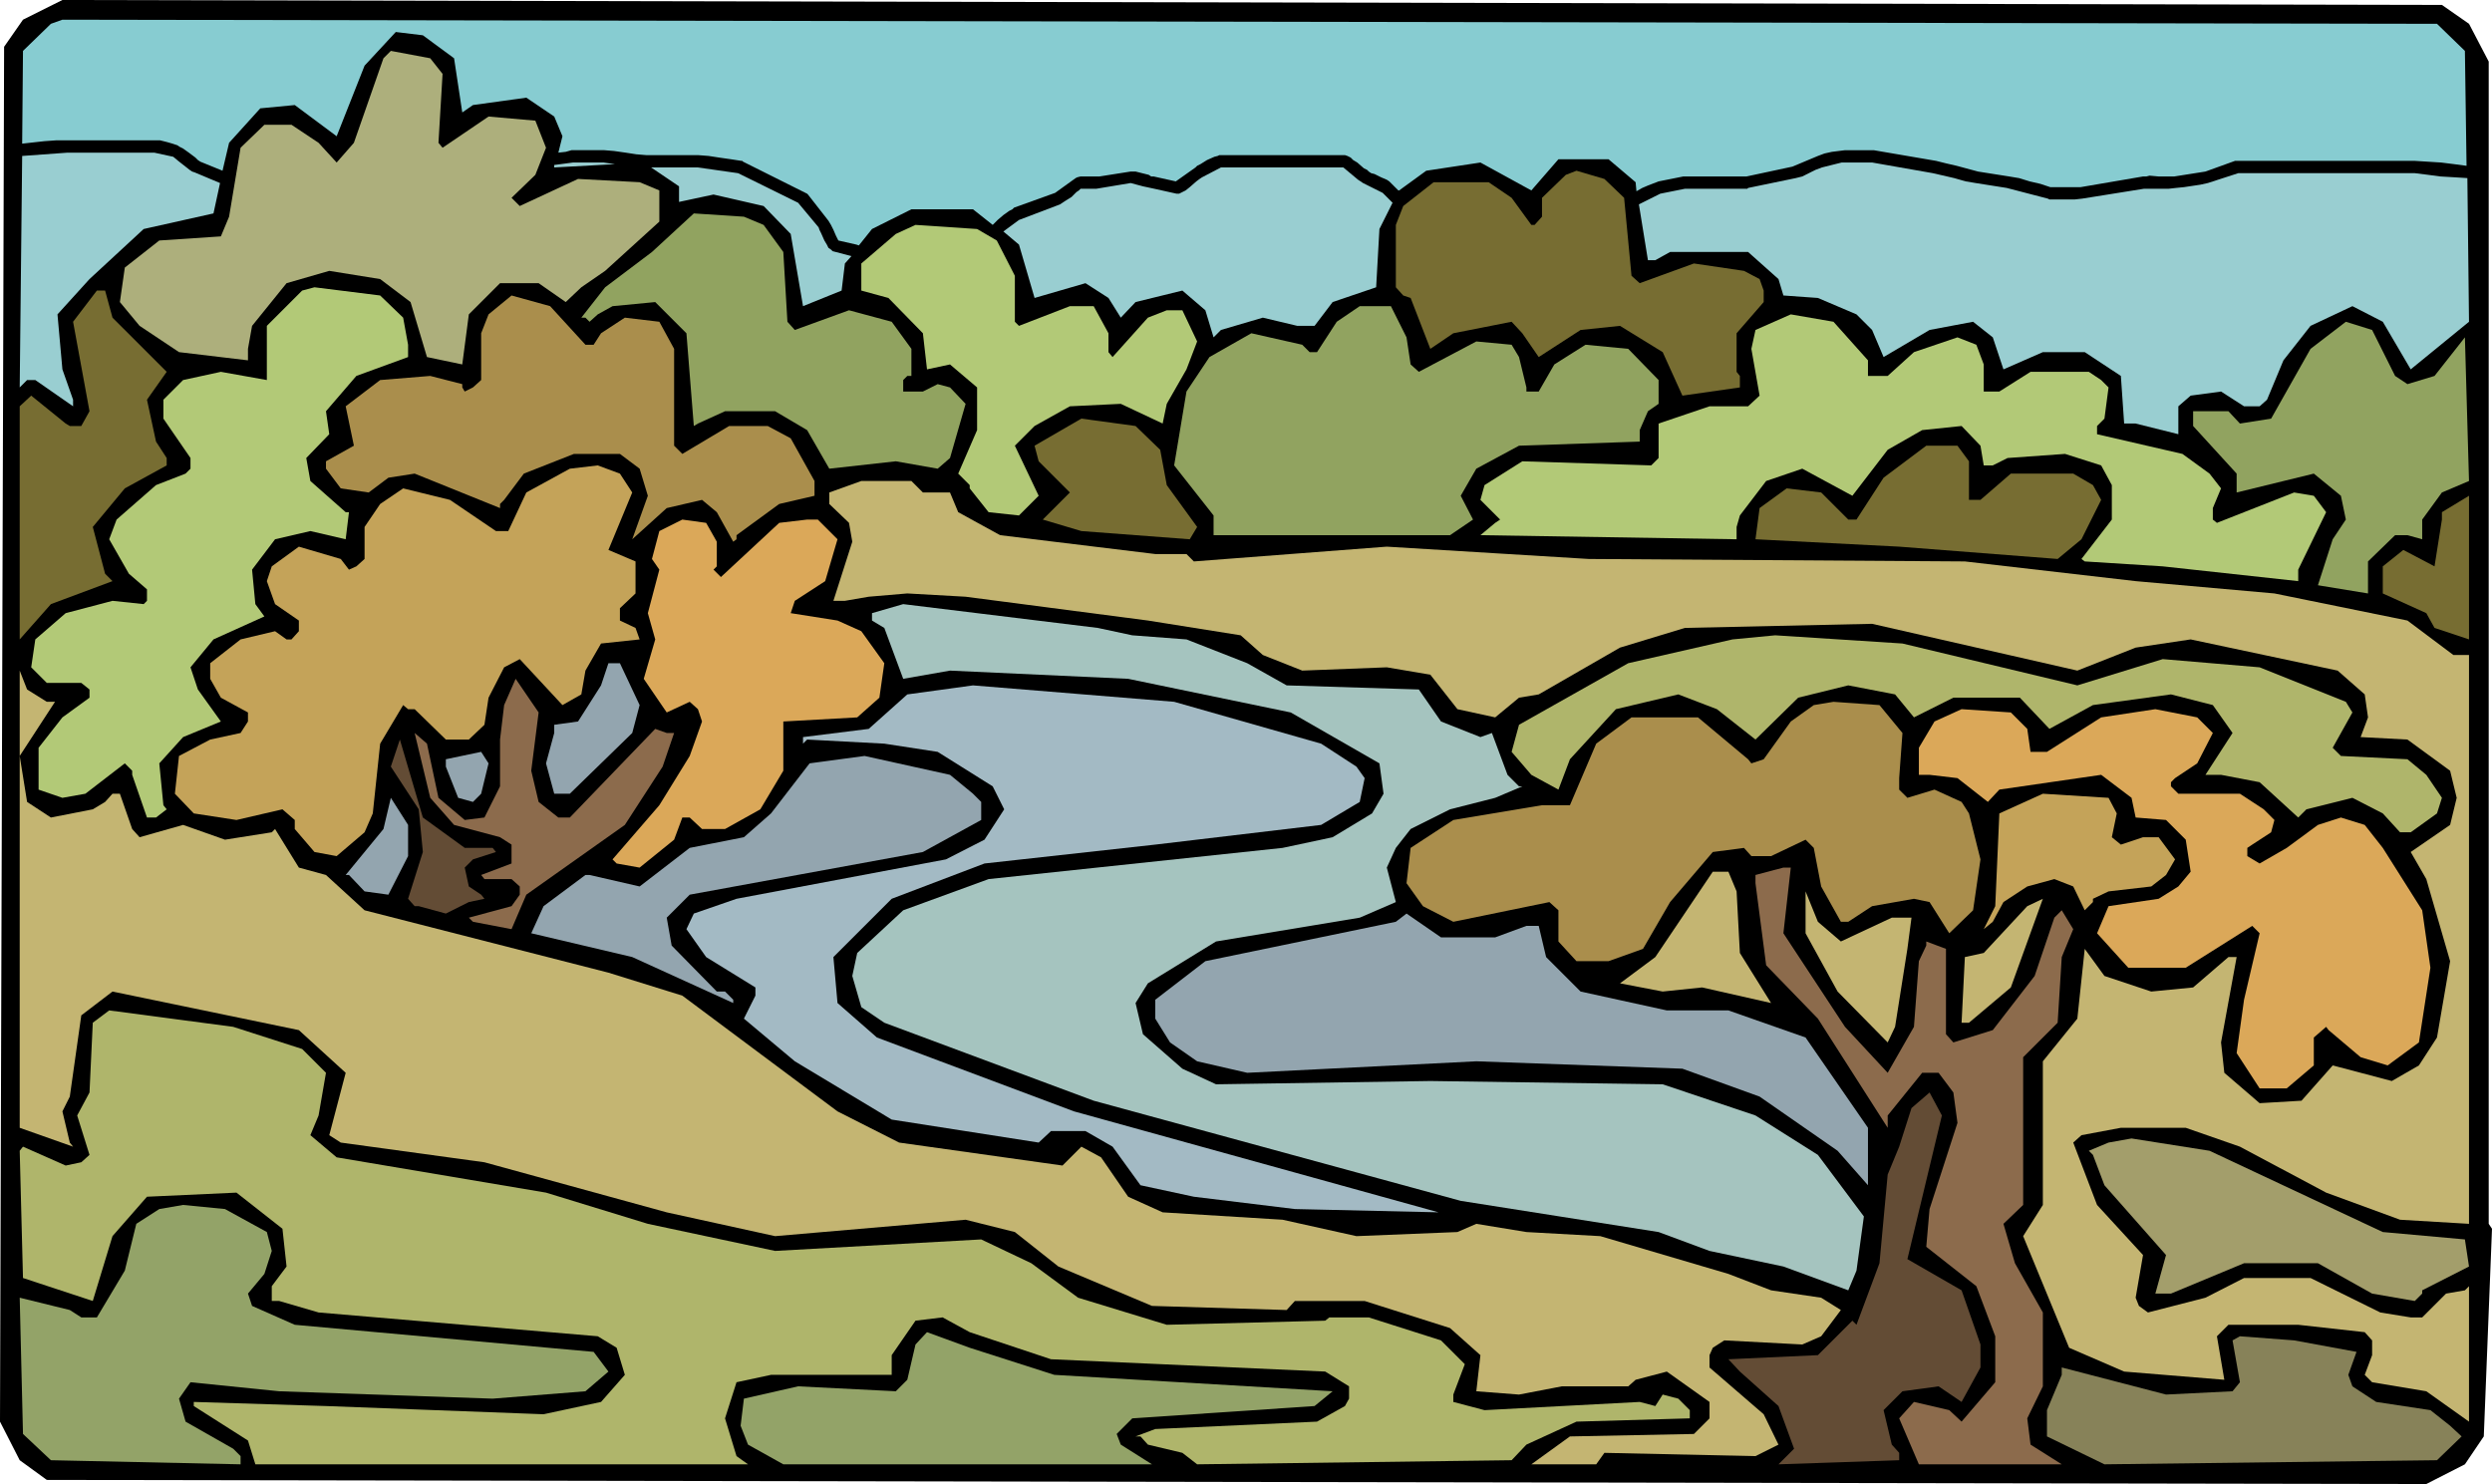 <svg xmlns="http://www.w3.org/2000/svg" fill-rule="evenodd" height="292.119" preserveAspectRatio="none" stroke-linecap="round" viewBox="0 0 3035 1808" width="490.455"><style>.pen1{stroke:none}.brush5{fill:#776d32}.brush6{fill:#91a360}.brush7{fill:#b2c977}.brush8{fill:#aa8e4c}.brush9{fill:#c4a359}.brush10{fill:#c4b572}.brush11{fill:#dba859}.brush13{fill:#afb56b}.brush14{fill:#93a5af}.brush15{fill:#8c6b4c}.brush17{fill:#634c35}</style><path class="pen1" style="fill:#000" d="m3007 29 24 46v1416l4 6-10 253-23 34-47 24-2898-5-33-24-24-47L5 57l23-33L76 0l2898 6 33 23z"/><path class="pen1" d="m1696 247-16 32-4 71-53 18-22 29h-21l-42-10-51 15-9 9-10-33-28-24-57 14-18 19-15-24-28-18-62 18-19-65-19-16 19-14 50-19 3-2 3-2 8-5 6-6 3-2 2-2h19l6-1 36-6 15 4 14 3 27 6h3l4-2 4-2 5-4 8-7 4-3 3-2 23-12h149l6 5 6 5 6 5 6 4 24 12 6 6 6 6zm1309-30 2 175-71 58-34-58-37-19-51 24-33 42-20 48-9 8h-19l-28-18-37 5-15 13v34l-52-13h-14l-4-58-44-29h-51l-48 21-13-39-24-19-53 10-56 33-14-33-19-19-47-20-42-3-6-20-37-33h-95l-18 10h-9l-11-68 2-1 24-12 30-6h76l1-1 58-12 8-2 16-8 8-3 24-6h37l74 13 26 6 14 4 12 2 38 6 50 13 2 1h31l9-1 75-12h30l9-1 10-1 20-3 9-2 37-12h215l16 2 15 2 17 1 16 1zM749 200l-74 4v-3l23-3h37l7 1 7 1zm288 112-8 9-4 33-47 19-15-88-33-34-61-14-42 9v-19l-34-23h57l49 7 73 36 25 30 1 3 2 4 4 9 3 5 2 4 3 2 2 2 23 6zm-769-89-8 37-85 19-66 61-39 43 6 67 13 37v8l-46-32H33l-9 9 3-282 55-4h106l23 5 6 5 14 11 3 2 3 1 31 13z" style="fill:#99ced1"/><path class="pen1" style="fill:#87ccd1" d="m3002 62 2 140-15-2-16-2-16-1-16-1h-219l-36 13-38 6h-19l-11-1-4 1h-4l-76 13h-37l-12-4-13-3-13-4-12-2-38-6-26-7-13-3-12-3-76-13h-35l-16 2-9 2-8 3-31 13-56 12h-77l-15 3-15 3-13 5-7 3-7 4-1-11-33-28h-61l-33 38-62-34-66 10-33 24h-1l-9-9-2-2-3-2-7-3-8-4-4-1-3-2-2-2-4-2-8-7-5-3-3-3-4-2-3-1h-153l-2 1-4 1-9 4-8 5-4 2-2 2-24 17-27-6h-3l-3-2-8-2-8-2h-6l-38 6h-23l-4 1-2 1-25 18-50 18-2 2-4 2-7 5-7 6-3 3-3 3-24-19h-75l-48 24-16 20-3-1-22-5-3-6-3-7-3-6-3-5-25-32-1-1-2-1-76-38-1-1h-1l-13-2-7-1-7-1-13-2-13-1h-63l-12-1-13-2-14-2-12-1h-40l-7 2-9 1 5-20-10-24-34-23-65 9-13 9-10-66-38-28-33-4-38 41-34 86-51-38-42 4-38 42-8 34-27-11-3-2-3-3-8-6-7-5-4-2-3-2-6-2-7-2-8-2H68l-14 1-27 3 1-113 34-33 14-5 2892 5 34 33z"/><path class="pen1" style="fill:#adaf7c" d="m539 90-5 84 5 6 56-38 57 5 13 33-13 33-29 28 10 10 71-33 75 4 24 10v38l-66 60-29 20-19 18-33-23h-47l-38 38-8 61-43-9-20-67-37-28-62-10-52 15-42 52-5 28v14l-84-10-48-32-24-29 6-42 42-33 75-5 10-24 14-84 29-28h33l33 22 22 24 21-24 36-103 9-9 48 9 15 19z"/><path class="pen1 brush5" d="m1978 241 9 95 10 9 66-24 61 9 19 10 5 14v14l-33 38v47l4 5v14l-70 10-24-53-52-32-48 5-51 33-20-29-13-14-71 14-28 19-24-62-9-3-9-10v-76l9-23 37-29h67l28 19 24 33h4l9-10v-23l29-28 13-5 34 10 24 23z"/><path class="pen1 brush6" d="m930 274 24 33 5 85 9 10 66-24 52 14 24 33v33h-5l-5 5v14h24l18-9 15 4 19 20-19 66-15 13-51-9-81 9-27-47-39-23h-61l-33 15-5 3-9-113-38-38-52 5-18 10-10 9-5-5h-5l29-37 57-43 51-47 61 4 24 10z"/><path class="pen1 brush7" d="m1214 293 22 43v56l5 5 62-24h29l18 33v23l5 6 43-48 23-9h19l18 38-13 34-24 42-5 24-51-24-62 3-43 24-24 24 29 61-24 24-37-4-23-29v-4l-14-14 23-53v-52l-33-28-28 6-5-44-42-43-33-9v-33l42-36 24-11 75 5 24 14zm-723 94 6 33v15l-63 23-37 43 4 28-28 29 5 28 43 38h4l-4 33-43-10-43 10-28 37 4 42 11 15-62 28-28 34 9 27 28 39-46 19-29 32 5 51 4 5-13 10h-11l-18-52v-5l-9-9-48 37-28 5-29-10v-51l29-37 33-24v-10l-10-8H57l-19-19 5-34 37-32 57-15 38 4 4-4v-14l-22-19-24-42 9-24 48-42 36-14 6-6v-13l-33-48v-23l24-24 46-10 56 10v-66l43-43 15-4 80 10 28 27z"/><path class="pen1 brush5" d="m137 387 66 66-24 34 11 51 13 20v9l-51 28-39 47 15 57 9 9-75 28-38 43V495l14-13 42 34 5 3h14l10-18-20-109 29-38h10l9 33z"/><path class="pen1 brush8" d="M713 420h10l9-14 29-19 42 5 18 33v118l10 10 57-34h47l28 15 29 52v18l-43 10-52 38v5l-4 3-20-36-18-15-43 10-42 38 19-53-10-33-24-18h-56l-61 24-24 32-5 5v5l-104-42-32 5-24 18-34-5-18-24v-9l34-19-10-48 42-32 61-5 39 10v4l3 5 10-5 10-9v-57l9-23 28-23 47 13 43 47z"/><path class="pen1 brush6" d="m1713 411 5 33 10 9 70-37 43 4 9 15 9 37v5h15l19-33 38-24 52 5 37 38v29l-13 9-10 23v14l-147 5-52 28-19 33 15 29-28 19h-288v-24l-48-61 15-90 28-42 51-29 62 14 9 9h9l24-37 28-19h38l19 38z"/><path class="pen1 brush7" d="M2275 439v19h24l32-29 53-18 23 9 9 24v33h19l38-24h71l15 10 9 9-5 38-9 9v10l104 24 33 24 14 18-10 24v14l5 4 94-37 24 4 15 20-34 70v14l-165-18-95-6-4-3 37-48v-42l-13-24-44-14-70 5-18 9h-11l-4-24-23-24-48 5-42 24-43 56-61-33-44 15-32 42-4 14v15l-312-5 18-15 6-4-24-24 5-18 46-29 157 5 9-9v-42l62-21h47l14-13-10-57 5-23 43-19 52 9 42 47z"/><path class="pen1 brush6" d="m2917 458 15 10 33-10 37-47 5 175-33 14-24 33v24l-18-5h-15l-33 32v39l-61-10 18-56 16-24-6-29-33-27-94 23v-23l-53-58v-18h43l14 15 38-6 48-85 43-33 32 10 28 56z"/><path class="pen1 brush5" d="m1413 548 8 43 37 51-9 15-132-10-47-14 33-33-38-38-5-19 57-33 66 9 30 29zm985 14v47h14l37-32h76l24 14 10 18-24 48-29 24-193-15-175-9 5-38 33-24 42 5 33 33h10l33-51 52-39h38l14 19z"/><path class="pen1 brush9" d="m770 600-29 70 33 14v39l-19 18v15l19 9 5 14-47 5-19 33-5 29-23 13-52-56-19 10-19 37-5 33-19 18h-28l-38-37h-8l-6-5-28 47-9 85-10 23-34 29-27-5-24-28v-11l-15-13-56 13-52-8-23-24 5-46 38-20 37-8 9-14v-11l-33-18-13-23v-19l37-29 42-10 14 10h6l9-10v-13l-29-20-10-28 6-18 33-24 51 15 10 13 9-4 10-9v-39l19-28 28-19 57 14 56 38h15l22-47 53-29 34-4 27 10 15 23z"/><path class="pen1 brush10" d="M1124 600h33l10 24 51 28 189 23h38l9 9 235-18 246 15 458 3 208 24 169 15 162 33 56 42h19v693l-84-5-90-33-105-56-66-23h-79l-48 9-10 9 29 76 56 61-9 52 4 10 11 8 70-18 47-24h81l85 42 37 6h14l29-29 23-4 5-5v165l-52-37-66-11-9-9 9-24v-18l-9-10-81-9h-85l-14 14 9 53-122-10-67-29-56-136 24-38v-175l42-52 9-85 24 33 57 19 51-5 43-37h10l-19 104 4 37 43 37 51-3 38-43 72 19 33-19 22-34 16-93-29-100-19-33 48-33 8-33-8-33-52-38-57-3 9-24-4-28-33-29-179-38-67 10-71 28-250-57-228 5-79 24-99 57-24 4-29 24-46-10-33-42-53-9-103 4-48-19-27-24-113-18-222-29-71-4-47 4-29 5h-14l23-72-4-23-24-23v-14l39-14h61l14 14z"/><path class="pen1 brush5" d="m2965 765-10-18-53-24v-33l25-20 38 20 9-57v-9l33-20v175l-42-14z"/><path class="pen1 brush11" d="M873 660v30l-4 4 9 9 71-66 34-4h13l24 24-15 51-37 24-5 15 57 9 29 13 28 39-6 42-27 24-90 5v60l-28 47-43 24h-28l-15-14h-9l-10 27-42 34-28-5-5-5 57-66 37-60 15-42-5-15-10-9-28 13-28-41 14-48-9-32 14-53-9-13 9-34 28-14 29 4 13 23z"/><path class="pen1" style="fill:#a5c4bf" d="m1379 774 66 5 74 29 48 27 161 5 27 39 48 19 14-5 19 51 14 14h4l-33 14-55 14-48 24-18 23-11 24 11 42-44 19-175 29-83 51-15 24 9 38 48 42 41 19 261-4 283 4 113 38 76 48 56 75-9 66-10 24-79-29-90-19-62-23-241-38-447-122-255-95-28-19-11-38 6-28 56-52 104-38 358-38 61-13 48-29 14-24-5-37-108-62-198-41-217-10-57 10-23-62-15-9v-9l38-11 237 29 42 9z"/><path class="pen1 brush13" d="m2530 835 104-32 118 10 105 42 8 13-24 43 10 10 81 4 23 19 19 28-6 19-32 23h-13l-21-23-37-19-56 14-10 10-47-43-47-9h-19l33-51-24-34-51-13-95 13-53 29-36-38h-81l-48 24-23-28-57-11-61 15-52 51-47-37-47-18-76 18-56 61-14 37-33-18-24-28 9-33 133-75 127-29 52-5 155 10 213 51z"/><path class="pen1 brush14" d="m779 859-9 34-76 74h-19l-10-37 10-37v-10l29-4 28-44 9-27h14l24 51z"/><path class="pen1 brush10" d="M57 855h10l-43 66 9 56 29 19 51-10 15-9 9-10h9l15 43 9 10 53-15 51 18 57-9 4-4 29 47 33 9 47 43 297 76 90 28 189 141 75 38 199 28 23-23 24 13 33 48 42 19 146 9 90 20 123-5 23-10 61 10 90 5 156 46 52 20 61 9 24 15-24 32-23 10-95-5-14 9-4 9v15l66 57 18 37-28 14-184-4-10 14h-79l47-34 151-3 19-19v-20l-52-37-38 10-9 8h-81l-52 10-52-4 5-44-37-33-104-33h-85l-10 11-164-5-114-48-53-42-60-15-232 20-132-29-222-61-175-24-14-9 20-76-57-52-227-47-38 29-14 99-9 18 9 38 4 5-65-23V817l9 23 24 15z"/><path class="pen1 brush15" d="m647 939 9 38 24 19h14l104-108 14 5h9l-14 41-46 71-120 85-18 42-47-9-5-5 52-14 10-14v-10l-10-9h-33l-4-5 37-14v-23l-14-9-56-15-29-33-19-79 15 13 14 66 32 27 24-3 19-38v-57l5-42 14-32 28 41-9 71z"/><path class="pen1" style="fill:#a3bac4" d="m1609 906 43 28 10 14-6 29-47 28-202 24-208 23-113 43-71 71 5 56 48 42 240 90 444 123-175-4-123-15-65-14-34-47-33-19h-42l-15 14-179-28-118-71-62-52 14-28v-10l-60-37-24-34 9-19 52-18 255-48 47-24 24-37-14-28-67-42-65-10-94-5-5 5v-8l80-10 47-42 80-11 245 20 179 51z"/><path class="pen1 brush8" d="m2317 893-4 55v14l10 10 33-10 33 15 9 14 14 56-9 62-29 28-24-38-19-4-51 9-29 19h-9l-24-43-9-47-10-10-42 20h-24l-9-10-38 5-52 61-33 57-42 15h-39l-22-24v-38l-11-10-117 24-37-19-20-28 5-43 52-34 108-18h34l32-75 43-32h81l61 51 4 5 15-5 33-46 28-20 24-4 56 4 28 34z"/><path class="pen1 brush11" d="m2469 888 4 28h20l66-42 66-10 51 10 19 19-19 37-27 18-5 5v5l9 9h75l29 19 13 13-4 15-23 15-6 4v10l15 9 33-19 38-28 28-9 29 9 22 28 48 76 10 70-14 91-38 28-33-10-39-33-3-4-15 13v34l-33 28h-33l-28-43 9-65 19-81-9-9-81 51h-70l-38-42 14-33 61-9 24-15 15-18-6-39-24-24-37-3-5-24-37-28-124 18-14 15-37-29-34-4h-13v-33l19-32 33-15 60 4 20 20z"/><path class="pen1 brush17" d="M566 1033h34l4 5-28 9-10 10 5 23 15 10 4 5-19 4-28 14-33-9h-5l-8-9 18-57-5-52-34-52 11-33 28 95 51 37z"/><path class="pen1 brush14" d="m586 967-10 10-18-5-15-38v-9l43-9 9 14-9 37zm599 0 10 10v22l-71 39-284 52-28 28 6 34 55 56h10l10 10v4l-123-56-123-29 15-33 51-38h5l61 14 61-47 66-13 33-29 47-61 67-9 104 23 28 23z"/><path class="pen1 brush9" d="m2578 991-6 29 11 9 27-9h19l20 27-11 19-18 14-52 6-19 9v4l-10 10-14-29-23-9-33 9-29 19-13 24-11 9 14-28 5-113 53-24 80 5 10 19z"/><path class="pen1 brush14" d="m497 1043-24 47-29-4-19-20h-4l46-56 9-38 21 33v38z"/><path class="pen1 brush15" d="m2172 1137 75 114 52 56 32-56 6-80 9-19v-5l24 9v104l9 10 48-15 51-66 24-71 9-9 14 23-14 34-5 80-42 42v180l-24 23 14 48 34 60v90l-19 39 4 32 38 24h-174l-24-56 18-20 43 10 15 14 41-48v-56l-23-61-61-48 4-46 34-105-5-37-18-24h-20l-42 52v15l-85-133-63-65-13-100v-10l34-9h9l-9 80z"/><path class="pen1 brush10" d="m2115 1086 4 75 38 61-84-19-48 5-52-10 43-32 70-104h19l10 24zm127 61 62-29h24l-5 38-15 95-9 19-61-62-39-71v-51l15 37 28 24zm156 99h-9l4-80 23-5 53-57 19-9-39 108-51 43z"/><path class="pen1 brush14" d="m1821 1142 38-14h15l9 38 42 42 105 23h75l94 33 76 110v70l-37-42-95-66-94-34-251-9-279 14-61-14-33-23-18-29v-23l61-47 232-48 13-10 42 29h66z"/><path class="pen1 brush13" d="m368 1278 29 29-9 52-10 24 32 27 255 43 124 38 155 33 251-14 61 29 57 42 108 33 193-5 5-4h48l88 28 29 29-14 37v9l38 10 189-10 19 5 9-14 19 5 14 14v10l-138 4-61 28-18 19-383 5-18-14-42-10-9-10h-6l24-9 197-9 34-19 5-9v-15l-29-18-334-15-99-33-33-18-33 4-29 42v24H939l-42 9-14 44 14 46 14 10H311l-9-29-66-42v-5l161 5 265 10 70-15 29-33-10-33-23-14-340-29-48-14h-9v-18l18-24-5-46-56-44-109 5-42 48-24 79-85-28-4-155 4-5 52 23 19-4 10-9-15-48 15-28 4-85 20-15 151 20 84 27z"/><path class="pen1 brush17" d="m2323 1534 66 38 23 66v28l-23 42-28-19-44 6-23 23 10 42 9 10v9l-147 5h-15 15l19-19-19-52-47-42-14-15 109-5 42-42 5 5 28-75 10-108 14-34 15-47 22-19 15 28-42 175z"/><path class="pen1" style="fill:#a39e6b" d="m2902 1501 100 9 5 33-57 29v4l-9 9-52-9-66-37h-90l-89 37h-19l13-47-75-85-14-37-5-5 24-10 28-5 95 15 211 99z"/><path class="pen1" d="m325 1501 6 23-9 28-20 24 5 15 52 23 364 33 18 24-28 24-113 9-260-9-108-11-14 20 8 28 58 33 9 9v10l-231-5-34-32-4-166 61 15 14 9h19l34-57 14-57 28-18 29-5 51 5 51 28zm959 174 339 20-22 18-222 15-19 19 5 13 38 24H954l-43-24-9-23 4-33 66-15 119 6 14-14 10-43 14-15 52 19 103 33z" style="fill:#93a368"/><path class="pen1" style="fill:#878259" d="m2870 1647-10 28 5 14 29 19 66 10 24 19 14 13-30 29-405 5-70-34v-32l18-43v-9l127 33 81-4 9-11-9-51 9-5 66 5 76 14z"/></svg>
